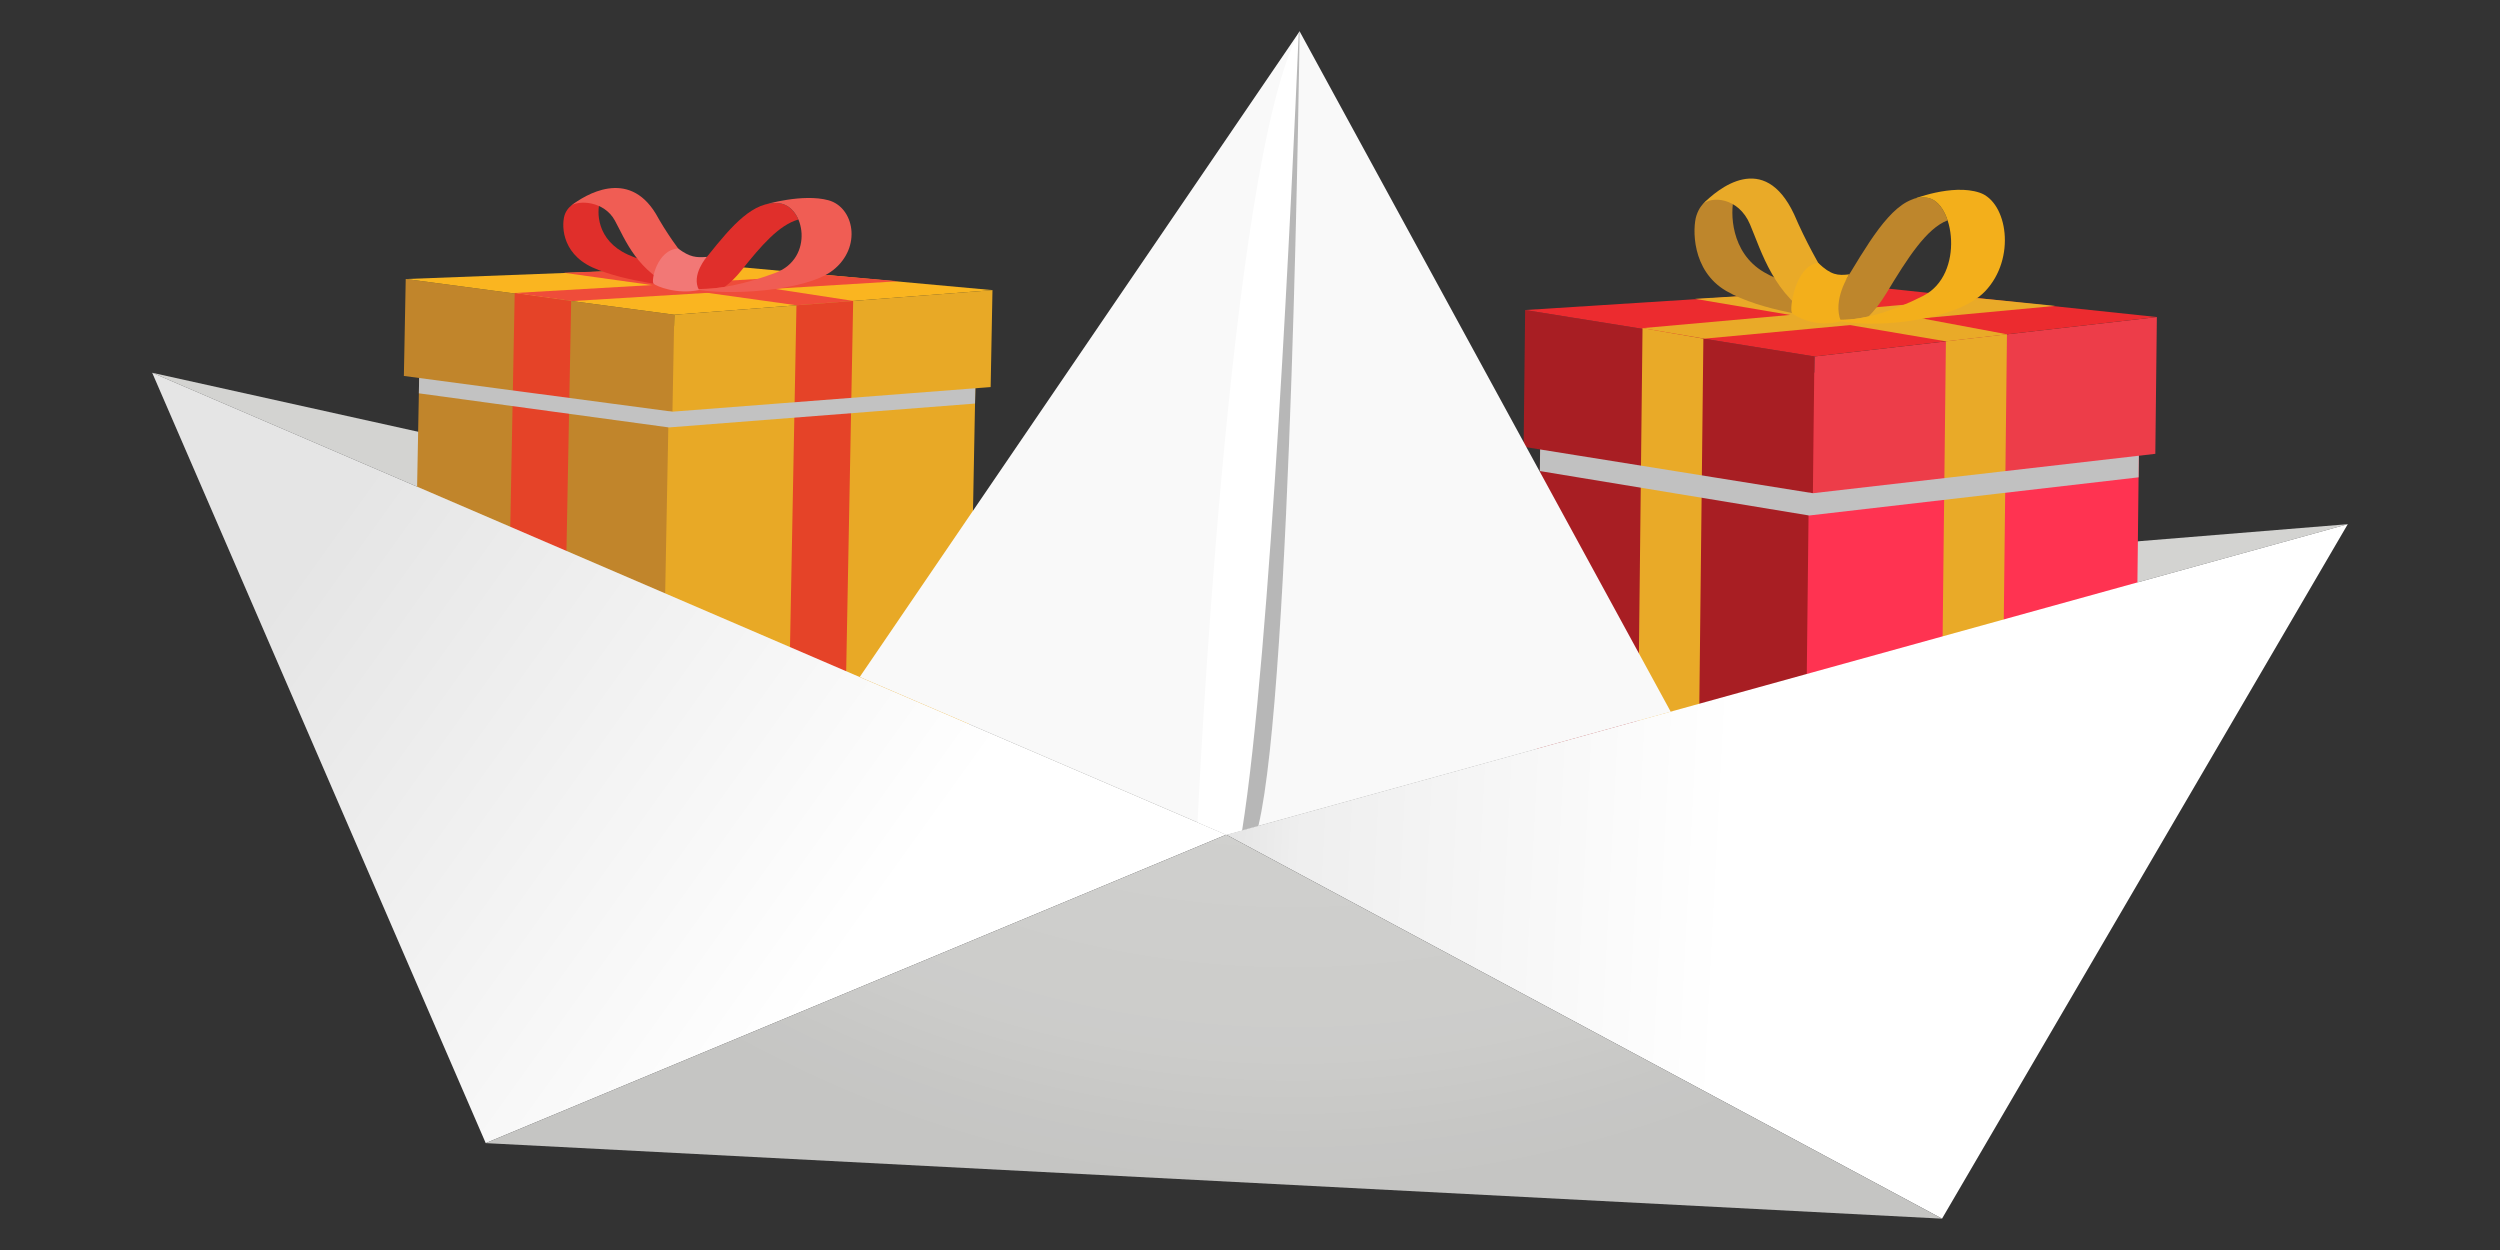<?xml version="1.0" encoding="UTF-8"?> <svg xmlns="http://www.w3.org/2000/svg" xmlns:xlink="http://www.w3.org/1999/xlink" viewBox="0 0 1000 500"><rect x="0" y="0" width="1000" height="500" fill="#333333" stroke="none"/><defs><style> .cls-1 { fill: #fff; } .cls-2 { fill: url(#radial-gradient); } .cls-2, .cls-3, .cls-4 { opacity: .1; } .cls-5 { fill: #999; } .cls-5, .cls-6 { opacity: .7; } .cls-7 { fill: #ec2b2f; } .cls-3 { fill: url(#linear-gradient); } .cls-8 { fill: #ef4c3a; } .cls-9 { fill: #e8a926; } .cls-10 { isolation: isolate; } .cls-11 { fill: #fab520; } .cls-12 { fill: #a81e23; } .cls-13 { fill: #e9aa28; } .cls-14 { fill: #f05d54; } .cls-15 { fill: #be862c; } .cls-16 { fill: #e54328; } .cls-17 { fill: #f9f9f9; } .cls-18 { fill: #c1c1c1; } .cls-18, .cls-19 { mix-blend-mode: multiply; } .cls-6 { fill: #afaeac; } .cls-20 { fill: #d3d3d1; } .cls-21 { fill: #ed3d49; } .cls-22 { fill: #dbdbd9; } .cls-23 { fill: #ff3351; } .cls-19 { fill: #c2c2c2; } .cls-24 { fill: #c1852b; } .cls-4 { fill: url(#linear-gradient-2); } .cls-25 { fill: #e02f2b; } .cls-26 { fill: #f3af1b; } .cls-27 { fill: #f27876; } </style><linearGradient id="linear-gradient" x1="645.09" y1="-268.35" x2="445.61" y2="-268.35" gradientTransform="translate(33.72 574.52) rotate(2.97)" gradientUnits="userSpaceOnUse"><stop offset="0" stop-color="#000" stop-opacity="0"></stop><stop offset=".87" stop-color="#000" stop-opacity=".65"></stop><stop offset="1" stop-color="#000"></stop></linearGradient><linearGradient id="linear-gradient-2" x1="290.04" y1="-200.45" x2="68.03" y2="-343.06" gradientTransform="translate(33.72 574.52) rotate(2.97)" gradientUnits="userSpaceOnUse"><stop offset="0" stop-color="#000" stop-opacity="0"></stop><stop offset="1" stop-color="#000"></stop></linearGradient><radialGradient id="radial-gradient" cx="453.76" cy="-584.18" fx="453.76" fy="-584.18" r="457.62" gradientTransform="translate(33.72 574.52) rotate(2.97)" gradientUnits="userSpaceOnUse"><stop offset="0" stop-color="#000" stop-opacity="0"></stop><stop offset=".87" stop-color="#000" stop-opacity=".65"></stop><stop offset="1" stop-color="#000"></stop></radialGradient></defs><g class="cls-10"><g id="Layer_1" data-name="Layer 1"><g><polygon class="cls-20" points="60.89 149.11 496.56 245.77 939.11 209.67 490.49 333.88 60.89 149.11"></polygon><polygon class="cls-6" points="490.49 333.88 678.05 281.95 651.42 233.14 496.56 245.77 368.44 217.35 334.7 266.88 490.49 333.88"></polygon><g><g><polygon class="cls-9" points="263.78 340.45 387.12 314.15 390.78 120.7 267.75 130.62 263.78 340.45"></polygon><polygon class="cls-24" points="264.12 340.46 164.62 311.98 168.32 116.49 268.09 130.63 264.12 340.46"></polygon><polygon class="cls-9" points="268.98 164.67 396.26 154.83 396.99 116.05 269.71 125.89 268.98 164.67"></polygon><polygon class="cls-24" points="268.98 164.67 161.55 150.39 162.29 111.61 269.71 125.89 268.98 164.67"></polygon><polygon class="cls-11" points="396.99 116.05 293.38 106.61 162.29 111.61 269.71 125.89 396.99 116.05"></polygon></g><g><g><polygon class="cls-16" points="201.99 322.68 224.53 329.13 228.47 120.41 205.88 117.2 201.99 322.68"></polygon><polygon class="cls-16" points="337.41 324.75 314.67 329.28 318.58 122.11 341.27 120.36 337.41 324.75"></polygon><polygon class="cls-8" points="259.62 107.84 225.43 109.1 318.58 122.11 341.27 120.36 259.62 107.84"></polygon><polygon class="cls-8" points="330.49 109.99 359.19 112.5 228.91 120.42 205.88 117.2 330.49 109.99"></polygon></g><g><g><path class="cls-25" d="m226.03,85.53c1.77-4.24,6-5.06,6-5.06,0,0,3.54-.22,7.96.25-1.32,3.81-1.46,15.36,11.12,21.1,5.76,2.63,13.44,4.5,20.21,5.76,1.54,2.17,2.49,3.57,2.49,3.57l-1.03,3.83s-22.77-2.07-35.75-7.99c-12.98-5.92-12.42-18.05-11-21.46Z"></path><path class="cls-14" d="m281.78,112.26s-11-11.5-19.48-26.8c-11.06-18.16-28.19-7.59-34.04-3.08,3.23-2.44,13.38-1.99,17.66,5.79,4.28,7.78,8.79,20.57,25.21,27.49,9.23.24,10.65-3.39,10.65-3.39Z"></path></g><g><path class="cls-25" d="m296.62,108.11c-2.38,2.98-4.67,5.11-6.76,6.65-9.23,1.5-17.94,1.21-24.29-2.23,0,0,8.07,1.62,17.7-10.41,9.63-12.03,18.1-21.85,28.37-20.82,3.47.35,6.21,2.96,7.71,6.5-7.87,2.24-14.92,10.55-22.74,20.3Z"></path><path class="cls-14" d="m310.21,109.13c15.59-5.89,11.71-26.8,1.43-27.83-1.92-.19-3.78,0-5.59.51h0s15.07-4.49,25.32-1.71c10.24,2.78,13.53,18.75,1.86,27.96-10.97,8.66-43.56,10.37-56.41,7.43,10.12.73,22.37-2.2,33.39-6.37Z"></path></g><path class="cls-27" d="m282.76,102.75s-6.4,7.13-3.17,13.27c-8.86,1.86-16.96-1.49-18.14-2.53-1.18-1.04,1.42-13.68,9.81-14.07,4.75,3.5,7.2,3.67,11.5,3.33Z"></path></g></g><polygon class="cls-19" points="268.98 164.67 390.12 155.3 390.01 161.42 267.56 170.97 167.55 157.33 167.66 151.2 268.98 164.67"></polygon></g><g><g><polygon class="cls-23" points="721.15 377.12 853.67 349.8 856.07 133.47 723.68 149.27 721.15 377.12"></polygon><polygon class="cls-12" points="721.52 377.13 614.14 350.02 616.58 130.81 724.05 149.28 721.52 377.13"></polygon><polygon class="cls-21" points="725.16 197.29 862.13 181.53 862.74 126.82 725.77 142.58 725.16 197.29"></polygon><polygon class="cls-12" points="725.16 197.29 609.45 178.72 610.06 124.01 725.77 142.58 725.16 197.29"></polygon><polygon class="cls-7" points="862.74 126.82 751.16 115.02 610.06 124.01 725.77 142.58 862.74 126.82"></polygon></g><g><g><polygon class="cls-13" points="654.46 361.32 678.78 367.46 681.35 135.45 657.01 131.25 654.46 361.32"></polygon><polygon class="cls-13" points="800.25 361.21 775.81 366.27 778.36 136.53 802.78 133.72 800.25 361.21"></polygon><polygon class="cls-13" points="714.83 117.26 678.03 119.54 778.36 136.53 802.78 133.72 714.83 117.26"></polygon><polygon class="cls-13" points="791.13 119.25 822.03 122.36 681.82 135.46 657.01 131.25 791.13 119.25"></polygon></g><g><g><path class="cls-15" d="m678.56,86.28c1.88-6.01,6.43-7.22,6.43-7.22,0,0,3.81-.36,8.57.23-1.4,5.39-1.5,21.69,12.07,29.6,6.21,3.62,14.49,6.14,21.78,7.83,1.67,3.03,2.7,5,2.7,5l-1.1,5.42s-24.52-2.58-38.52-10.75c-14-8.17-13.46-25.28-11.94-30.11Z"></path><path class="cls-13" d="m738.7,123.17s-11.9-16.06-21.09-37.52c-11.99-25.45-30.38-10.29-36.66-3.84,3.46-3.49,14.4-3,19.04,7.91,4.64,10.91,9.56,28.89,27.27,38.4,9.94.2,11.45-4.94,11.45-4.94Z"></path></g><g><path class="cls-15" d="m754.66,117.1c-2.55,4.23-5,7.28-7.25,9.48-9.93,2.25-19.3,1.98-26.16-2.78,0,0,8.7,2.16,19.01-14.94,10.31-17.1,19.38-31.09,30.45-29.79,3.74.44,6.7,4.09,8.33,9.06-8.46,3.27-16.01,15.1-24.38,28.98Z"></path><path class="cls-26" d="m769.29,118.34c16.75-8.54,12.48-37.98,1.41-39.27-2.07-.24-4.07.05-6.02.8h0s16.2-6.56,27.24-2.78c11.04,3.78,14.65,26.25,2.13,39.42-11.77,12.38-46.85,15.27-60.69,11.31,10.9.89,24.07-3.44,35.92-9.47Z"></path></g><path class="cls-26" d="m739.71,109.74s-6.86,10.15-3.35,18.76c-9.53,2.75-18.26-1.85-19.54-3.3-1.28-1.45,1.46-19.32,10.5-19.99,5.13,4.87,7.77,5.08,12.39,4.53Z"></path></g></g><polygon class="cls-18" points="725.16 197.29 855.53 182.29 855.43 190.93 723.66 206.2 615.94 188.42 616.04 179.78 725.16 197.29"></polygon></g><polygon class="cls-17" points="343.89 270.79 519.85 12.54 668.29 284.69 490.58 333.88 343.89 270.79"></polygon><polygon class="cls-1" points="490.49 333.88 776.81 487.46 939.11 209.67 490.49 333.88"></polygon><polygon class="cls-3" points="490.49 333.88 776.81 487.46 939.11 209.67 490.49 333.88"></polygon><polygon class="cls-1" points="194.29 457.24 490.49 333.88 60.89 149.11 194.29 457.24"></polygon><polygon class="cls-4" points="194.29 457.24 490.49 333.88 60.89 149.11 194.29 457.24"></polygon><polygon class="cls-22" points="194.29 457.24 776.81 487.46 490.49 333.88 194.29 457.24"></polygon><polygon class="cls-2" points="194.29 457.24 776.81 487.46 490.49 333.88 194.29 457.24"></polygon><path class="cls-1" d="m479.02,328.91s12.23-265.76,40.83-316.37c0,0-3.14,261.84-16.49,317.81l-12.87,3.53-11.47-4.97Z"></path><path class="cls-5" d="m519.85,12.54c-.13.22-.25.48-.37.71-2.58,60.25-11.32,248.04-22.63,318.89l6.51-1.79c13.35-55.97,16.49-317.81,16.49-317.81Z"></path></g></g></g></svg> 
